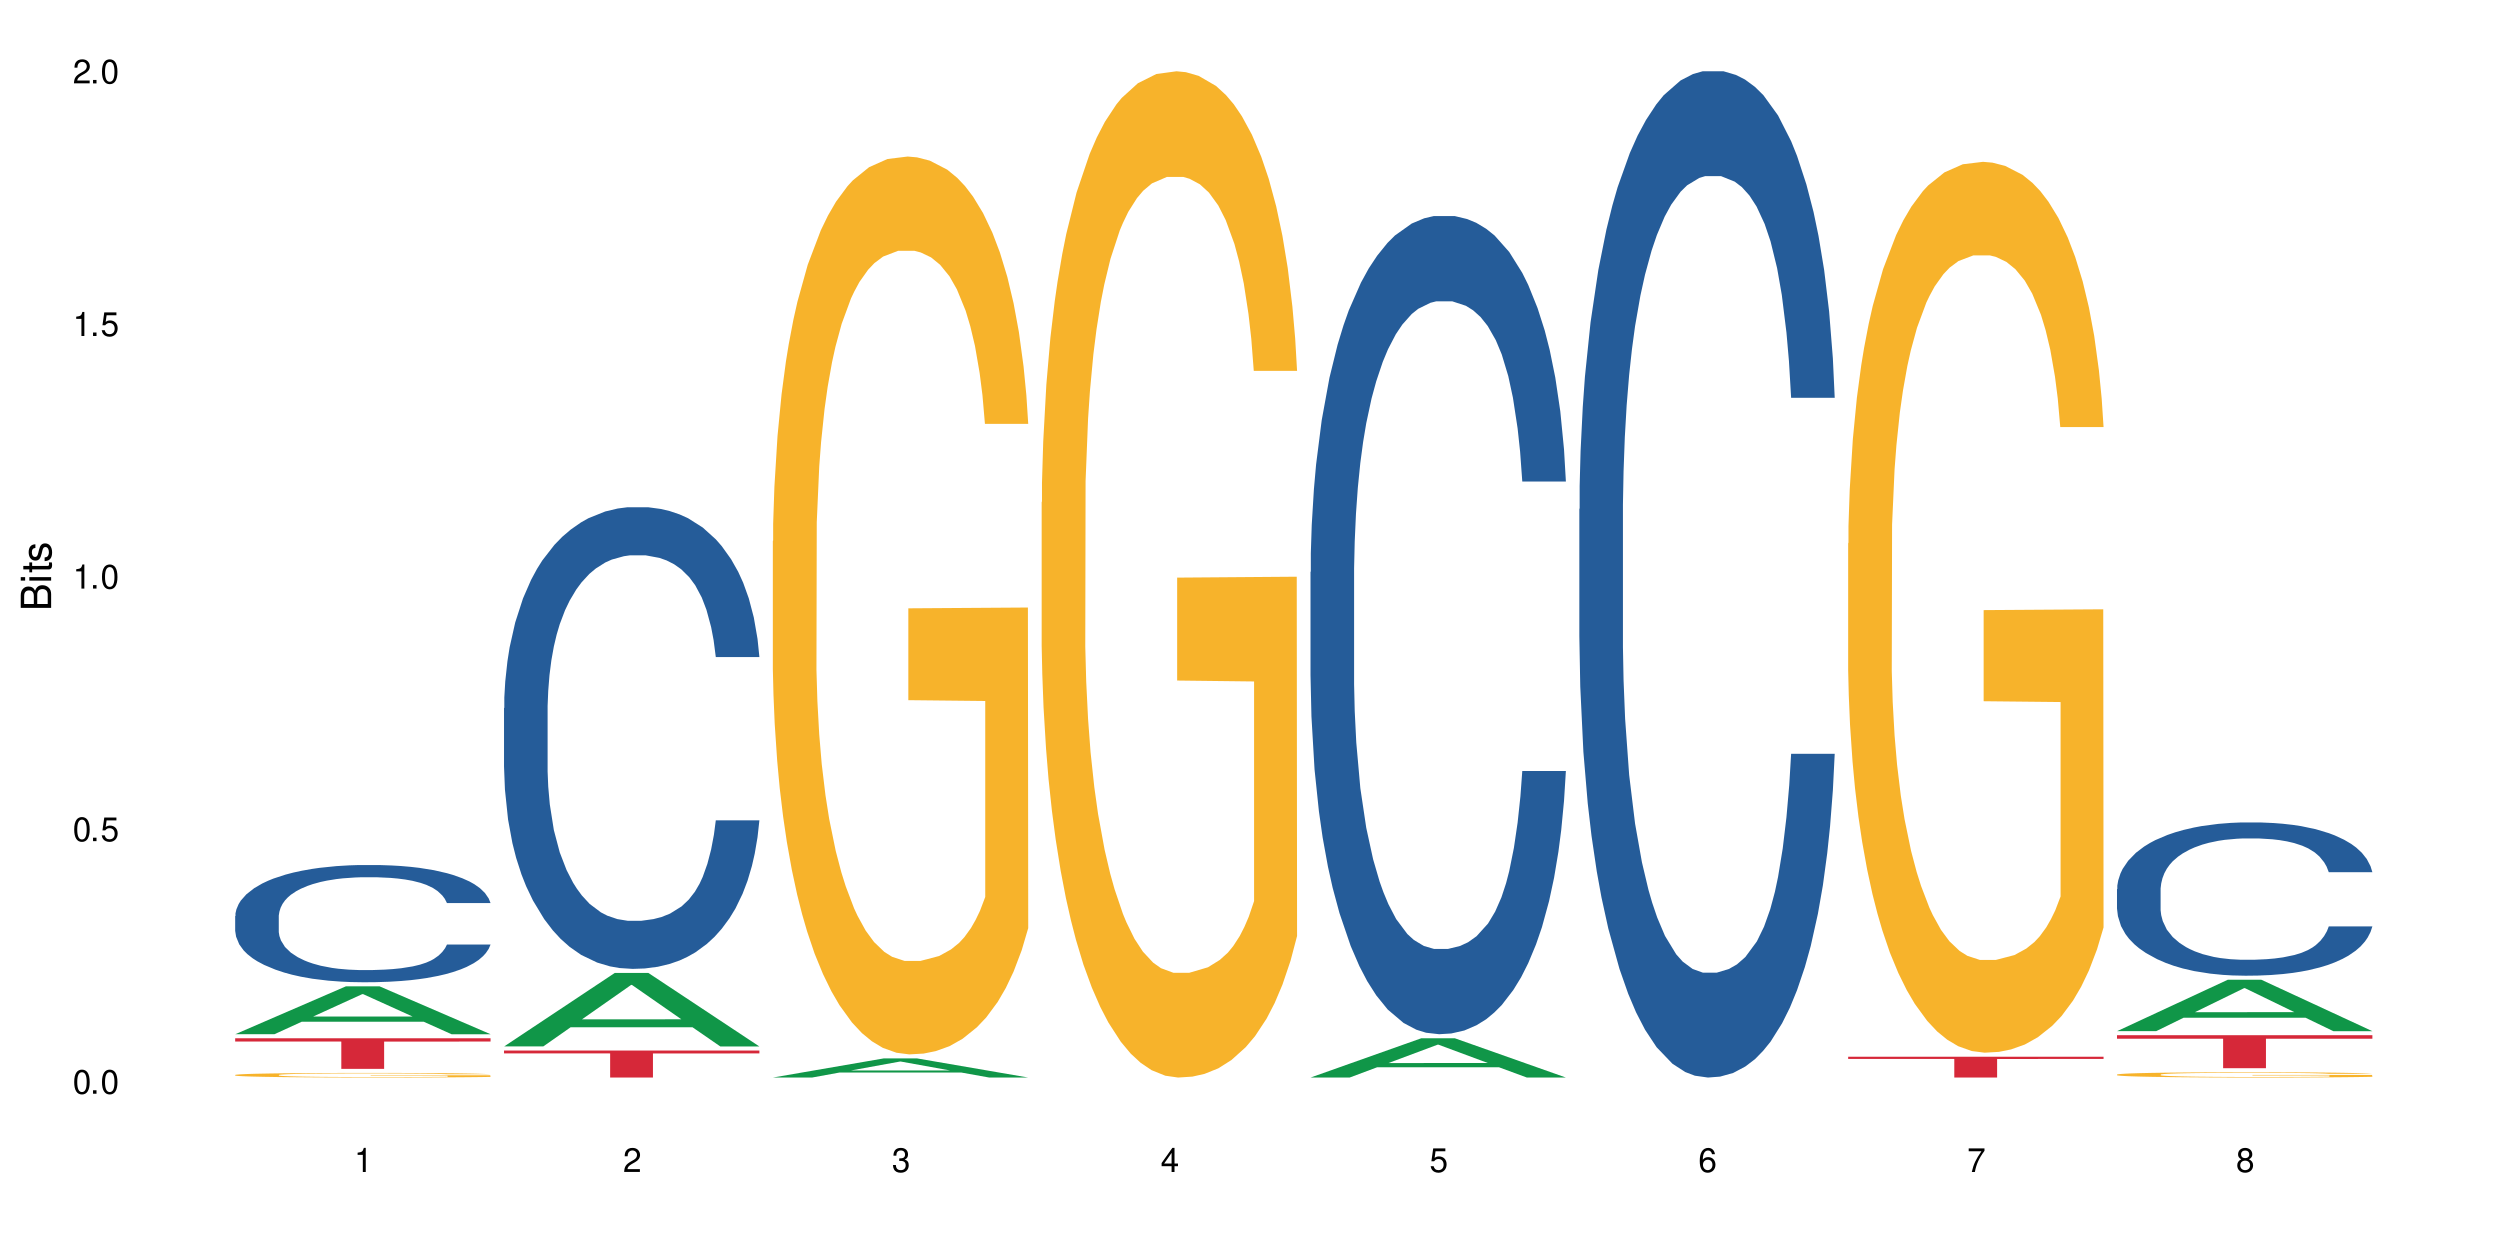 <?xml version="1.0" encoding="UTF-8"?>
<svg xmlns="http://www.w3.org/2000/svg" xmlns:xlink="http://www.w3.org/1999/xlink" width="720" height="360" viewBox="0 0 720 360">
<defs>
<g>
<g id="glyph-0-0">
</g>
<g id="glyph-0-1">
<path d="M 2.641 -6.938 C 2 -6.938 1.422 -6.656 1.078 -6.172 C 0.641 -5.562 0.406 -4.641 0.406 -3.359 C 0.406 -1.016 1.188 0.219 2.641 0.219 C 4.078 0.219 4.859 -1.016 4.859 -3.297 C 4.859 -4.641 4.656 -5.547 4.203 -6.172 C 3.844 -6.656 3.281 -6.938 2.641 -6.938 Z M 2.641 -6.188 C 3.547 -6.188 4 -5.25 4 -3.375 C 4 -1.406 3.562 -0.484 2.625 -0.484 C 1.734 -0.484 1.281 -1.438 1.281 -3.344 C 1.281 -5.25 1.734 -6.188 2.641 -6.188 Z M 2.641 -6.188 "/>
</g>
<g id="glyph-0-2">
<path d="M 1.828 -1 L 0.828 -1 L 0.828 0 L 1.828 0 Z M 1.828 -1 "/>
</g>
<g id="glyph-0-3">
<path d="M 4.562 -6.797 L 1.062 -6.797 L 0.547 -3.094 L 1.328 -3.094 C 1.719 -3.562 2.047 -3.734 2.578 -3.734 C 3.484 -3.734 4.062 -3.109 4.062 -2.094 C 4.062 -1.125 3.484 -0.531 2.578 -0.531 C 1.828 -0.531 1.375 -0.906 1.188 -1.672 L 0.328 -1.672 C 0.453 -1.109 0.547 -0.844 0.75 -0.594 C 1.125 -0.078 1.828 0.219 2.594 0.219 C 3.969 0.219 4.922 -0.781 4.922 -2.219 C 4.922 -3.562 4.031 -4.484 2.719 -4.484 C 2.25 -4.484 1.859 -4.359 1.469 -4.062 L 1.734 -5.969 L 4.562 -5.969 Z M 4.562 -6.797 "/>
</g>
<g id="glyph-0-4">
<path d="M 2.484 -4.938 L 2.484 0 L 3.328 0 L 3.328 -6.938 L 2.766 -6.938 C 2.469 -5.875 2.281 -5.734 0.984 -5.562 L 0.984 -4.938 Z M 2.484 -4.938 "/>
</g>
<g id="glyph-0-5">
<path d="M 4.859 -0.828 L 1.281 -0.828 C 1.359 -1.406 1.672 -1.781 2.5 -2.281 L 3.469 -2.828 C 4.406 -3.344 4.906 -4.062 4.906 -4.906 C 4.906 -5.484 4.672 -6.031 4.266 -6.406 C 3.859 -6.766 3.375 -6.938 2.719 -6.938 C 1.859 -6.938 1.219 -6.625 0.844 -6.031 C 0.609 -5.672 0.5 -5.234 0.484 -4.531 L 1.328 -4.531 C 1.359 -5.016 1.406 -5.281 1.531 -5.516 C 1.75 -5.938 2.188 -6.203 2.703 -6.203 C 3.469 -6.203 4.031 -5.641 4.031 -4.891 C 4.031 -4.344 3.719 -3.859 3.125 -3.516 L 2.234 -3 C 0.812 -2.172 0.406 -1.531 0.328 -0.016 L 4.859 -0.016 Z M 4.859 -0.828 "/>
</g>
<g id="glyph-0-6">
<path d="M 2.125 -3.188 L 2.578 -3.188 C 3.5 -3.188 3.984 -2.766 3.984 -1.922 C 3.984 -1.062 3.469 -0.531 2.594 -0.531 C 1.656 -0.531 1.203 -1 1.156 -2.016 L 0.312 -2.016 C 0.344 -1.453 0.438 -1.094 0.609 -0.781 C 0.953 -0.109 1.625 0.219 2.547 0.219 C 3.953 0.219 4.859 -0.625 4.859 -1.938 C 4.859 -2.828 4.516 -3.297 3.703 -3.594 C 4.344 -3.844 4.656 -4.328 4.656 -5.031 C 4.656 -6.219 3.875 -6.938 2.578 -6.938 C 1.203 -6.938 0.484 -6.172 0.453 -4.703 L 1.297 -4.703 C 1.312 -5.125 1.344 -5.359 1.453 -5.578 C 1.641 -5.969 2.062 -6.203 2.594 -6.203 C 3.344 -6.203 3.797 -5.75 3.797 -5 C 3.797 -4.516 3.609 -4.219 3.25 -4.047 C 3.016 -3.953 2.703 -3.922 2.125 -3.906 Z M 2.125 -3.188 "/>
</g>
<g id="glyph-0-7">
<path d="M 3.141 -1.672 L 3.141 0 L 3.984 0 L 3.984 -1.672 L 4.984 -1.672 L 4.984 -2.438 L 3.984 -2.438 L 3.984 -6.938 L 3.359 -6.938 L 0.266 -2.578 L 0.266 -1.672 Z M 3.141 -2.438 L 1 -2.438 L 3.141 -5.5 Z M 3.141 -2.438 "/>
</g>
<g id="glyph-0-8">
<path d="M 4.781 -5.125 C 4.609 -6.266 3.891 -6.938 2.844 -6.938 C 2.094 -6.938 1.422 -6.578 1.031 -5.953 C 0.594 -5.266 0.406 -4.422 0.406 -3.172 C 0.406 -2 0.578 -1.25 0.984 -0.641 C 1.359 -0.078 1.953 0.219 2.703 0.219 C 3.984 0.219 4.922 -0.75 4.922 -2.094 C 4.922 -3.375 4.062 -4.281 2.844 -4.281 C 2.172 -4.281 1.641 -4.031 1.281 -3.516 C 1.281 -5.234 1.828 -6.188 2.797 -6.188 C 3.391 -6.188 3.797 -5.797 3.938 -5.125 Z M 2.734 -3.531 C 3.547 -3.531 4.062 -2.953 4.062 -2.031 C 4.062 -1.156 3.484 -0.531 2.703 -0.531 C 1.922 -0.531 1.328 -1.188 1.328 -2.078 C 1.328 -2.938 1.906 -3.531 2.734 -3.531 Z M 2.734 -3.531 "/>
</g>
<g id="glyph-0-9">
<path d="M 4.984 -6.797 L 0.438 -6.797 L 0.438 -5.969 L 4.109 -5.969 C 2.5 -3.656 1.828 -2.234 1.328 0 L 2.219 0 C 2.594 -2.172 3.453 -4.047 4.984 -6.094 Z M 4.984 -6.797 "/>
</g>
<g id="glyph-0-10">
<path d="M 3.75 -3.656 C 4.469 -4.094 4.688 -4.438 4.688 -5.078 C 4.688 -6.172 3.844 -6.938 2.641 -6.938 C 1.438 -6.938 0.594 -6.172 0.594 -5.094 C 0.594 -4.438 0.812 -4.094 1.516 -3.656 C 0.734 -3.266 0.359 -2.703 0.359 -1.922 C 0.359 -0.656 1.281 0.219 2.641 0.219 C 3.984 0.219 4.922 -0.656 4.922 -1.922 C 4.922 -2.703 4.531 -3.266 3.75 -3.656 Z M 2.641 -6.188 C 3.359 -6.188 3.812 -5.75 3.812 -5.062 C 3.812 -4.406 3.344 -3.984 2.641 -3.984 C 1.922 -3.984 1.453 -4.406 1.453 -5.078 C 1.453 -5.75 1.922 -6.188 2.641 -6.188 Z M 2.641 -3.266 C 3.484 -3.266 4.062 -2.719 4.062 -1.906 C 4.062 -1.078 3.484 -0.531 2.625 -0.531 C 1.797 -0.531 1.219 -1.094 1.219 -1.906 C 1.219 -2.719 1.781 -3.266 2.641 -3.266 Z M 2.641 -3.266 "/>
</g>
<g id="glyph-1-0">
</g>
<g id="glyph-1-1">
<path d="M 0 -0.953 L 0 -4.891 C 0 -5.719 -0.234 -6.344 -0.734 -6.797 C -1.188 -7.234 -1.812 -7.469 -2.5 -7.469 C -3.547 -7.469 -4.188 -7 -4.625 -5.875 C -4.984 -6.688 -5.625 -7.094 -6.531 -7.094 C -7.172 -7.094 -7.734 -6.859 -8.141 -6.391 C -8.562 -5.922 -8.75 -5.344 -8.75 -4.5 L -8.75 -0.953 Z M -4.984 -2.062 L -7.766 -2.062 L -7.766 -4.219 C -7.766 -4.844 -7.688 -5.203 -7.453 -5.5 C -7.219 -5.812 -6.859 -5.969 -6.375 -5.969 C -5.891 -5.969 -5.531 -5.812 -5.297 -5.5 C -5.062 -5.203 -4.984 -4.844 -4.984 -4.219 Z M -0.984 -2.062 L -4 -2.062 L -4 -4.781 C -4 -5.766 -3.438 -6.359 -2.484 -6.359 C -1.547 -6.359 -0.984 -5.766 -0.984 -4.781 Z M -0.984 -2.062 "/>
</g>
<g id="glyph-1-2">
<path d="M -6.281 -1.797 L -6.281 -0.797 L 0 -0.797 L 0 -1.797 Z M -8.75 -1.797 L -8.75 -0.797 L -7.484 -0.797 L -7.484 -1.797 Z M -8.75 -1.797 "/>
</g>
<g id="glyph-1-3">
<path d="M -6.281 -3.047 L -6.281 -2.016 L -8.016 -2.016 L -8.016 -1.016 L -6.281 -1.016 L -6.281 -0.172 L -5.469 -0.172 L -5.469 -1.016 L -0.719 -1.016 C -0.078 -1.016 0.281 -1.453 0.281 -2.234 C 0.281 -2.5 0.25 -2.719 0.188 -3.047 L -0.641 -3.047 C -0.609 -2.906 -0.594 -2.766 -0.594 -2.562 C -0.594 -2.141 -0.719 -2.016 -1.156 -2.016 L -5.469 -2.016 L -5.469 -3.047 Z M -6.281 -3.047 "/>
</g>
<g id="glyph-1-4">
<path d="M -4.531 -5.25 C -5.766 -5.25 -6.469 -4.422 -6.469 -2.969 C -6.469 -1.516 -5.719 -0.562 -4.547 -0.562 C -3.562 -0.562 -3.094 -1.062 -2.734 -2.562 L -2.516 -3.484 C -2.344 -4.188 -2.094 -4.469 -1.641 -4.469 C -1.047 -4.469 -0.641 -3.875 -0.641 -3 C -0.641 -2.453 -0.797 -2 -1.062 -1.75 C -1.25 -1.594 -1.422 -1.531 -1.875 -1.469 L -1.875 -0.406 C -0.422 -0.453 0.281 -1.266 0.281 -2.922 C 0.281 -4.5 -0.5 -5.516 -1.719 -5.516 C -2.656 -5.516 -3.172 -4.984 -3.469 -3.734 L -3.703 -2.766 C -3.891 -1.953 -4.156 -1.609 -4.594 -1.609 C -5.188 -1.609 -5.547 -2.125 -5.547 -2.938 C -5.547 -3.75 -5.203 -4.172 -4.531 -4.203 Z M -4.531 -5.25 "/>
</g>
</g>
</defs>
<rect x="-72" y="-36" width="864" height="432" fill="rgb(100%, 100%, 100%)" fill-opacity="1"/>
<path fill-rule="nonzero" fill="rgb(6.275%, 58.824%, 28.235%)" fill-opacity="1" d="M 67.73 297.848 L 67.809 297.832 L 99.637 284.059 L 109.301 284.059 L 141.281 297.859 L 130.047 297.859 L 122.031 294.258 L 86.906 294.258 L 79.047 297.848 L 67.73 297.848 L 90.285 292.766 L 118.809 292.754 L 104.586 286.312 L 104.43 286.301 L 104.27 286.336 L 90.207 292.754 L 90.285 292.766 Z M 67.73 297.848 "/>
<path fill-rule="nonzero" fill="rgb(14.51%, 36.078%, 60%)" fill-opacity="1" d="M 67.73 263.824 L 67.82 263.793 L 67.82 263.051 L 68.09 261.879 L 68.719 260.398 L 69.344 259.379 L 70.961 257.559 L 73.203 255.801 L 75.535 254.441 L 77.238 253.641 L 78.766 253.023 L 82.262 251.879 L 84.504 251.293 L 86.926 250.77 L 89.887 250.246 L 92.039 249.938 L 96.883 249.441 L 100.469 249.227 L 103.25 249.133 L 109.262 249.133 L 112.848 249.258 L 115.449 249.41 L 118.32 249.66 L 120.742 249.938 L 124.957 250.613 L 128.727 251.48 L 130.43 251.973 L 133.121 252.93 L 135.184 253.855 L 136.617 254.656 L 138.234 255.801 L 139.668 257.188 L 140.746 258.762 L 141.281 260.09 L 128.727 260.09 L 128.098 258.855 L 127.379 257.898 L 126.035 256.633 L 124.688 255.738 L 122.805 254.844 L 121.102 254.258 L 118.77 253.668 L 116.707 253.301 L 114.555 253.023 L 112.488 252.836 L 108.543 252.652 L 103.969 252.652 L 102.266 252.715 L 98.766 252.961 L 96.883 253.176 L 94.191 253.609 L 92.309 254.008 L 90.066 254.625 L 88.539 255.152 L 86.656 255.953 L 85.312 256.664 L 83.785 257.68 L 82.891 258.453 L 82.082 259.316 L 81.363 260.336 L 80.828 261.414 L 80.469 262.559 L 80.289 263.668 L 80.289 268.449 L 80.469 269.562 L 80.918 270.859 L 82.082 272.742 L 83.785 274.375 L 85.762 275.672 L 87.645 276.598 L 88.719 277.031 L 90.156 277.523 L 92.398 278.141 L 95.629 278.758 L 97.512 279.004 L 100.383 279.25 L 103.34 279.375 L 107.289 279.375 L 110.785 279.25 L 113.117 279.098 L 115.539 278.852 L 118.859 278.324 L 120.922 277.832 L 122.715 277.246 L 124.062 276.66 L 124.957 276.164 L 126.305 275.211 L 127.379 274.16 L 128.188 273.078 L 128.727 272.031 L 141.281 272.031 L 140.746 273.266 L 139.938 274.469 L 139.129 275.363 L 137.875 276.445 L 136.441 277.398 L 134.375 278.48 L 132.672 279.191 L 130.43 279.961 L 128.367 280.547 L 126.125 281.07 L 122.805 281.688 L 120.652 281.996 L 118.32 282.277 L 115.539 282.523 L 112.043 282.738 L 108.273 282.863 L 104.777 282.895 L 101.008 282.832 L 98.227 282.707 L 94.551 282.43 L 89.977 281.875 L 86.656 281.289 L 84.055 280.703 L 81.812 280.086 L 79.301 279.25 L 76.074 277.895 L 74.098 276.844 L 72.754 275.98 L 71.23 274.777 L 70.152 273.695 L 68.898 271.969 L 68 269.777 L 67.73 268.082 Z M 67.73 263.824 "/>
<path fill-rule="nonzero" fill="rgb(96.863%, 70.196%, 16.863%)" fill-opacity="1" d="M 67.73 309.57 L 67.82 309.57 L 67.82 309.547 L 68.18 309.492 L 69.078 309.418 L 70.242 309.355 L 71.5 309.305 L 72.305 309.281 L 73.652 309.242 L 74.816 309.219 L 77.777 309.164 L 81.543 309.109 L 83.609 309.09 L 85.941 309.07 L 89.258 309.047 L 90.785 309.035 L 95.449 309.02 L 100.738 309.004 L 106.57 309 L 109.262 309.004 L 112.938 309.008 L 117.961 309.02 L 120.832 309.035 L 123.074 309.047 L 125.406 309.062 L 128.277 309.086 L 130.969 309.113 L 133.121 309.145 L 135.273 309.18 L 137.066 309.219 L 138.594 309.262 L 139.938 309.312 L 140.746 309.355 L 141.281 309.398 L 128.816 309.398 L 128.098 309.355 L 127.289 309.324 L 125.945 309.281 L 124.598 309.254 L 123.254 309.23 L 120.742 309.199 L 118.59 309.18 L 115.898 309.164 L 113.297 309.152 L 110.336 309.145 L 108.543 309.141 L 103.789 309.141 L 99.484 309.148 L 96.973 309.16 L 95.18 309.168 L 92.668 309.188 L 91.141 309.203 L 90.246 309.211 L 87.555 309.25 L 85.762 309.285 L 84.773 309.309 L 83.52 309.344 L 82.621 309.375 L 81.633 309.426 L 81.098 309.461 L 80.379 309.543 L 80.289 309.762 L 80.559 309.809 L 81.098 309.859 L 81.812 309.902 L 82.891 309.949 L 83.965 309.984 L 85.852 310.031 L 87.465 310.062 L 88.719 310.082 L 91.141 310.117 L 92.129 310.129 L 94.461 310.148 L 96.883 310.164 L 99.844 310.18 L 102.086 310.188 L 105.672 310.195 L 110.246 310.195 L 115.629 310.188 L 119.039 310.176 L 121.371 310.168 L 122.895 310.16 L 124.777 310.145 L 126.125 310.133 L 127.379 310.121 L 128.906 310.098 L 128.906 309.809 L 106.75 309.809 L 106.75 309.672 L 141.195 309.672 L 141.281 310.145 L 139.398 310.18 L 137.066 310.211 L 134.824 310.234 L 132.492 310.254 L 129.176 310.277 L 126.484 310.293 L 122.355 310.309 L 118.59 310.32 L 114.645 310.328 L 111.145 310.332 L 107.02 310.332 L 103.34 310.328 L 99.395 310.324 L 96.254 310.312 L 93.383 310.301 L 90.516 310.285 L 86.926 310.258 L 84.594 310.238 L 82.172 310.215 L 79.75 310.184 L 77.598 310.148 L 76.164 310.125 L 74.727 310.094 L 73.203 310.059 L 71.766 310.02 L 70.691 309.98 L 69.703 309.938 L 68.988 309.898 L 68.27 309.844 L 67.91 309.801 L 67.73 309.762 Z M 67.73 309.57 "/>
<path fill-rule="nonzero" fill="rgb(83.922%, 15.686%, 22.353%)" fill-opacity="1" d="M 67.73 299.023 L 141.281 299.023 L 141.281 299.969 L 110.629 299.977 L 110.629 307.84 L 98.297 307.84 L 98.297 299.984 L 98.117 299.969 L 67.73 299.969 Z M 67.73 299.023 "/>
<path fill-rule="nonzero" fill="rgb(6.275%, 58.824%, 28.235%)" fill-opacity="1" d="M 145.156 301.371 L 145.234 301.352 L 177.059 280.203 L 186.723 280.203 L 218.707 301.391 L 207.469 301.391 L 199.453 295.859 L 164.328 295.859 L 156.469 301.371 L 145.156 301.371 L 167.707 293.574 L 196.23 293.555 L 182.008 283.664 L 181.852 283.645 L 181.695 283.703 L 167.629 293.555 L 167.707 293.574 Z M 145.156 301.371 "/>
<path fill-rule="nonzero" fill="rgb(14.51%, 36.078%, 60%)" fill-opacity="1" d="M 145.156 203.938 L 145.242 203.812 L 145.242 200.898 L 145.512 196.281 L 146.141 190.445 L 146.77 186.438 L 148.383 179.266 L 150.625 172.34 L 152.957 166.992 L 154.664 163.832 L 156.188 161.402 L 159.684 156.906 L 161.93 154.598 L 164.352 152.531 L 167.309 150.465 L 169.461 149.25 L 174.305 147.305 L 177.895 146.453 L 180.676 146.09 L 186.684 146.09 L 190.273 146.574 L 192.875 147.184 L 195.742 148.156 L 198.164 149.25 L 202.383 151.922 L 206.148 155.324 L 207.852 157.27 L 210.543 161.035 L 212.605 164.684 L 214.043 167.844 L 215.656 172.34 L 217.094 177.809 L 218.168 184.004 L 218.707 189.23 L 206.148 189.23 L 205.52 184.371 L 204.805 180.602 L 203.457 175.621 L 202.113 172.098 L 200.23 168.57 L 198.523 166.262 L 196.191 163.953 L 194.129 162.496 L 191.977 161.402 L 189.914 160.672 L 185.969 159.941 L 181.391 159.941 L 179.688 160.188 L 176.191 161.16 L 174.305 162.008 L 171.613 163.711 L 169.73 165.289 L 167.488 167.723 L 165.965 169.785 L 164.082 172.945 L 162.734 175.742 L 161.211 179.754 L 160.312 182.789 L 159.508 186.191 L 158.789 190.203 L 158.25 194.457 L 157.891 198.953 L 157.711 203.328 L 157.711 222.164 L 157.891 226.539 L 158.34 231.645 L 159.508 239.059 L 161.211 245.496 L 163.184 250.602 L 165.066 254.246 L 166.145 255.949 L 167.578 257.895 L 169.82 260.324 L 173.051 262.754 L 174.934 263.727 L 177.805 264.699 L 180.766 265.184 L 184.711 265.184 L 188.211 264.699 L 190.543 264.09 L 192.965 263.121 L 196.281 261.055 L 198.344 259.109 L 200.141 256.801 L 201.484 254.492 L 202.383 252.547 L 203.727 248.777 L 204.805 244.648 L 205.609 240.395 L 206.148 236.262 L 218.707 236.262 L 218.168 241.121 L 217.359 245.863 L 216.555 249.387 L 215.297 253.641 L 213.863 257.406 L 211.801 261.66 L 210.094 264.457 L 207.852 267.496 L 205.789 269.805 L 203.547 271.871 L 200.23 274.301 L 198.074 275.516 L 195.742 276.609 L 192.965 277.582 L 189.465 278.43 L 185.699 278.918 L 182.199 279.039 L 178.434 278.797 L 175.652 278.309 L 171.973 277.215 L 167.398 275.027 L 164.082 272.719 L 161.48 270.41 L 159.238 267.98 L 156.727 264.699 L 153.496 259.352 L 151.523 255.219 L 150.176 251.816 L 148.652 247.078 L 147.574 242.824 L 146.32 236.02 L 145.422 227.391 L 145.156 220.707 Z M 145.156 203.938 "/>
<path fill-rule="nonzero" fill="rgb(83.922%, 15.686%, 22.353%)" fill-opacity="1" d="M 145.156 302.555 L 218.707 302.555 L 218.707 303.387 L 188.051 303.395 L 188.051 310.332 L 175.719 310.332 L 175.719 303.402 L 175.539 303.387 L 145.156 303.387 Z M 145.156 302.555 "/>
<path fill-rule="nonzero" fill="rgb(6.275%, 58.824%, 28.235%)" fill-opacity="1" d="M 222.578 310.328 L 222.656 310.32 L 254.48 304.828 L 264.148 304.828 L 296.129 310.332 L 284.895 310.332 L 276.879 308.895 L 241.75 308.895 L 233.895 310.328 L 222.578 310.328 L 245.129 308.301 L 273.656 308.297 L 259.434 305.727 L 259.273 305.723 L 259.117 305.738 L 245.051 308.297 L 245.129 308.301 Z M 222.578 310.328 "/>
<path fill-rule="nonzero" fill="rgb(96.863%, 70.196%, 16.863%)" fill-opacity="1" d="M 222.578 155.836 L 222.668 155.602 L 222.668 150.879 L 223.027 140.25 L 223.922 125.609 L 225.09 113.566 L 226.344 104.121 L 227.152 99.16 L 228.496 92.078 L 229.664 86.883 L 232.625 76.254 L 236.391 66.336 L 238.453 62.086 L 240.785 58.07 L 244.105 53.586 L 245.629 51.93 L 250.293 48.152 L 255.586 45.793 L 261.418 45.082 L 264.109 45.32 L 267.785 46.266 L 272.809 48.863 L 275.68 51.223 L 277.922 53.586 L 280.254 56.652 L 283.125 61.379 L 285.816 67.043 L 287.969 72.711 L 290.121 79.797 L 291.914 87.355 L 293.438 95.617 L 294.785 105.535 L 295.59 113.801 L 296.129 122.066 L 283.66 122.066 L 282.945 113.801 L 282.137 107.426 L 280.793 99.633 L 279.445 93.965 L 278.102 89.48 L 275.59 83.34 L 273.438 79.562 L 270.746 76.254 L 268.145 74.129 L 265.184 72.711 L 263.391 72.238 L 258.637 72.238 L 254.332 73.895 L 251.82 75.781 L 250.023 77.672 L 247.512 81.215 L 245.988 84.047 L 245.094 85.938 L 242.402 93.258 L 240.605 99.871 L 239.621 104.355 L 238.363 111.441 L 237.469 117.816 L 236.48 127.262 L 235.941 134.348 L 235.227 150.406 L 235.137 192.91 L 235.406 201.887 L 235.941 211.566 L 236.66 220.07 L 237.738 229.043 L 238.812 235.891 L 240.695 245.102 L 242.312 251.242 L 243.566 255.254 L 245.988 261.633 L 246.977 263.758 L 249.309 268.008 L 251.73 271.312 L 254.691 274.148 L 256.934 275.562 L 260.52 276.746 L 265.094 276.746 L 270.477 275.328 L 273.887 273.438 L 276.219 271.551 L 277.742 269.895 L 279.625 267.297 L 280.973 264.938 L 282.227 262.34 L 283.75 258.324 L 283.75 201.887 L 261.598 201.648 L 261.598 175.199 L 296.039 174.965 L 296.129 267.297 L 294.246 273.676 L 291.914 279.816 L 289.672 284.539 L 287.34 288.551 L 284.02 293.039 L 281.328 295.871 L 277.203 299.18 L 273.438 301.305 L 269.488 302.723 L 265.992 303.43 L 261.867 303.664 L 258.188 303.191 L 254.242 301.777 L 251.102 299.887 L 248.23 297.527 L 245.359 294.457 L 241.773 289.496 L 239.441 285.48 L 237.02 280.523 L 234.598 274.621 L 232.445 268.242 L 231.008 263.285 L 229.574 257.617 L 228.051 250.531 L 226.613 242.504 L 225.539 235.184 L 224.551 226.918 L 223.832 219.125 L 223.117 208.496 L 222.758 199.996 L 222.578 192.676 Z M 222.578 155.836 "/>
<path fill-rule="nonzero" fill="rgb(96.863%, 70.196%, 16.863%)" fill-opacity="1" d="M 300 144.652 L 300.09 144.387 L 300.09 139.094 L 300.449 127.184 L 301.348 110.777 L 302.512 97.277 L 303.77 86.691 L 304.574 81.133 L 305.922 73.195 L 307.086 67.371 L 310.047 55.461 L 313.816 44.348 L 315.879 39.582 L 318.211 35.082 L 321.527 30.055 L 323.055 28.203 L 327.719 23.965 L 333.012 21.32 L 338.84 20.527 L 341.531 20.789 L 345.207 21.848 L 350.23 24.762 L 353.102 27.406 L 355.344 30.055 L 357.676 33.496 L 360.547 38.789 L 363.238 45.141 L 365.391 51.492 L 367.543 59.43 L 369.336 67.902 L 370.863 77.164 L 372.207 88.281 L 373.016 97.543 L 373.555 106.805 L 361.086 106.805 L 360.367 97.543 L 359.559 90.398 L 358.215 81.664 L 356.871 75.312 L 355.523 70.281 L 353.012 63.402 L 350.859 59.168 L 348.168 55.461 L 345.566 53.078 L 342.609 51.492 L 340.812 50.961 L 336.059 50.961 L 331.754 52.816 L 329.242 54.934 L 327.449 57.051 L 324.938 61.02 L 323.414 64.195 L 322.516 66.312 L 319.824 74.516 L 318.031 81.93 L 317.043 86.957 L 315.789 94.898 L 314.891 102.043 L 313.902 112.629 L 313.367 120.57 L 312.648 138.566 L 312.559 186.207 L 312.828 196.262 L 313.367 207.113 L 314.082 216.641 L 315.16 226.699 L 316.234 234.375 L 318.121 244.695 L 319.734 251.578 L 320.992 256.078 L 323.414 263.223 L 324.398 265.605 L 326.73 270.367 L 329.152 274.074 L 332.113 277.25 L 334.355 278.836 L 337.941 280.16 L 342.52 280.16 L 347.898 278.574 L 351.309 276.457 L 353.641 274.34 L 355.164 272.484 L 357.047 269.574 L 358.395 266.926 L 359.648 264.016 L 361.176 259.516 L 361.176 196.262 L 339.02 195.996 L 339.02 166.355 L 373.465 166.09 L 373.555 269.574 L 371.668 276.719 L 369.336 283.602 L 367.094 288.895 L 364.762 293.395 L 361.445 298.422 L 358.754 301.598 L 354.629 305.305 L 350.859 307.688 L 346.914 309.273 L 343.414 310.066 L 339.289 310.332 L 335.609 309.805 L 331.664 308.215 L 328.523 306.098 L 325.656 303.453 L 322.785 300.012 L 319.195 294.453 L 316.863 289.953 L 314.441 284.395 L 312.02 277.777 L 309.867 270.633 L 308.434 265.074 L 306.996 258.723 L 305.473 250.781 L 304.039 241.785 L 302.961 233.578 L 301.973 224.316 L 301.258 215.582 L 300.539 203.672 L 300.18 194.145 L 300 185.941 Z M 300 144.652 "/>
<path fill-rule="nonzero" fill="rgb(6.275%, 58.824%, 28.235%)" fill-opacity="1" d="M 377.426 310.32 L 377.504 310.312 L 409.328 299.02 L 418.992 299.02 L 450.977 310.332 L 439.738 310.332 L 431.723 307.379 L 396.598 307.379 L 388.738 310.32 L 377.426 310.32 L 399.977 306.156 L 428.504 306.148 L 414.277 300.867 L 414.121 300.859 L 413.965 300.891 L 399.898 306.148 L 399.977 306.156 Z M 377.426 310.32 "/>
<path fill-rule="nonzero" fill="rgb(14.51%, 36.078%, 60%)" fill-opacity="1" d="M 377.426 164.746 L 377.516 164.531 L 377.516 159.363 L 377.781 151.18 L 378.41 140.84 L 379.039 133.73 L 380.652 121.023 L 382.895 108.746 L 385.227 99.27 L 386.934 93.672 L 388.457 89.363 L 391.957 81.395 L 394.199 77.301 L 396.621 73.641 L 399.578 69.977 L 401.734 67.824 L 406.574 64.379 L 410.164 62.871 L 412.945 62.223 L 418.953 62.223 L 422.543 63.086 L 425.145 64.16 L 428.016 65.887 L 430.438 67.824 L 434.652 72.562 L 438.418 78.594 L 440.125 82.039 L 442.812 88.715 L 444.879 95.176 L 446.312 100.777 L 447.926 108.746 L 449.363 118.438 L 450.438 129.426 L 450.977 138.688 L 438.418 138.688 L 437.789 130.07 L 437.074 123.395 L 435.727 114.562 L 434.383 108.316 L 432.5 102.07 L 430.793 97.977 L 428.461 93.887 L 426.398 91.301 L 424.246 89.363 L 422.184 88.07 L 418.238 86.777 L 413.664 86.777 L 411.957 87.207 L 408.461 88.93 L 406.574 90.438 L 403.887 93.453 L 402 96.254 L 399.758 100.562 L 398.234 104.223 L 396.352 109.824 L 395.004 114.777 L 393.48 121.887 L 392.582 127.27 L 391.777 133.301 L 391.059 140.41 L 390.52 147.949 L 390.16 155.918 L 389.98 163.672 L 389.98 197.055 L 390.16 204.809 L 390.609 213.855 L 391.777 226.996 L 393.48 238.41 L 395.453 247.457 L 397.336 253.918 L 398.414 256.934 L 399.848 260.379 L 402.09 264.688 L 405.32 268.996 L 407.203 270.719 L 410.074 272.441 L 413.035 273.301 L 416.98 273.301 L 420.48 272.441 L 422.812 271.363 L 425.234 269.641 L 428.551 265.98 L 430.613 262.531 L 432.41 258.441 L 433.754 254.348 L 434.652 250.902 L 435.996 244.227 L 437.074 236.902 L 437.879 229.363 L 438.418 222.039 L 450.977 222.039 L 450.438 230.656 L 449.633 239.055 L 448.824 245.301 L 447.566 252.84 L 446.133 259.516 L 444.07 267.055 L 442.367 272.012 L 440.125 277.395 L 438.059 281.488 L 435.816 285.148 L 432.5 289.457 L 430.348 291.609 L 428.016 293.547 L 425.234 295.273 L 421.734 296.781 L 417.969 297.641 L 414.469 297.855 L 410.703 297.426 L 407.922 296.562 L 404.242 294.625 L 399.668 290.75 L 396.352 286.656 L 393.75 282.562 L 391.508 278.258 L 388.996 272.441 L 385.766 262.965 L 383.793 255.641 L 382.449 249.609 L 380.922 241.211 L 379.848 233.672 L 378.59 221.609 L 377.695 206.316 L 377.426 194.473 Z M 377.426 164.746 "/>
<path fill-rule="nonzero" fill="rgb(14.51%, 36.078%, 60%)" fill-opacity="1" d="M 454.848 146.621 L 454.938 146.355 L 454.938 140 L 455.207 129.934 L 455.836 117.215 L 456.461 108.477 L 458.078 92.844 L 460.32 77.746 L 462.652 66.09 L 464.355 59.203 L 465.879 53.902 L 469.379 44.102 L 471.621 39.07 L 474.043 34.566 L 477.004 30.062 L 479.156 27.414 L 484 23.176 L 487.586 21.32 L 490.367 20.527 L 496.379 20.527 L 499.965 21.586 L 502.566 22.91 L 505.438 25.031 L 507.859 27.414 L 512.074 33.242 L 515.844 40.66 L 517.547 44.898 L 520.238 53.109 L 522.301 61.055 L 523.734 67.945 L 525.352 77.746 L 526.785 89.668 L 527.863 103.176 L 528.398 114.566 L 515.844 114.566 L 515.215 103.973 L 514.496 95.758 L 513.152 84.898 L 511.805 77.215 L 509.922 69.535 L 508.219 64.5 L 505.887 59.469 L 503.824 56.289 L 501.672 53.902 L 499.605 52.316 L 495.66 50.727 L 491.086 50.727 L 489.383 51.254 L 485.883 53.375 L 484 55.23 L 481.309 58.938 L 479.426 62.383 L 477.184 67.68 L 475.656 72.184 L 473.773 79.07 L 472.43 85.164 L 470.902 93.906 L 470.008 100.527 L 469.199 107.945 L 468.48 116.688 L 467.945 125.957 L 467.586 135.762 L 467.406 145.297 L 467.406 186.355 L 467.586 195.895 L 468.035 207.02 L 469.199 223.18 L 470.902 237.219 L 472.879 248.344 L 474.762 256.293 L 475.836 260 L 477.273 264.238 L 479.516 269.535 L 482.742 274.836 L 484.629 276.953 L 487.496 279.074 L 490.457 280.133 L 494.406 280.133 L 497.902 279.074 L 500.234 277.75 L 502.656 275.629 L 505.977 271.125 L 508.039 266.887 L 509.832 261.855 L 511.18 256.82 L 512.074 252.582 L 513.422 244.371 L 514.496 235.363 L 515.305 226.094 L 515.844 217.086 L 528.398 217.086 L 527.863 227.684 L 527.055 238.012 L 526.246 245.695 L 524.992 254.969 L 523.555 263.18 L 521.492 272.449 L 519.789 278.543 L 517.547 285.168 L 515.484 290.199 L 513.242 294.703 L 509.922 300 L 507.77 302.648 L 505.438 305.035 L 502.656 307.152 L 499.16 309.008 L 495.391 310.066 L 491.895 310.332 L 488.125 309.801 L 485.344 308.742 L 481.668 306.359 L 477.094 301.59 L 473.773 296.559 L 471.172 291.523 L 468.93 286.227 L 466.418 279.074 L 463.191 267.418 L 461.215 258.41 L 459.871 250.992 L 458.348 240.664 L 457.27 231.391 L 456.016 216.555 L 455.117 197.746 L 454.848 183.18 Z M 454.848 146.621 "/>
<path fill-rule="nonzero" fill="rgb(96.863%, 70.196%, 16.863%)" fill-opacity="1" d="M 532.27 156.496 L 532.359 156.262 L 532.359 151.574 L 532.719 141.031 L 533.617 126.504 L 534.781 114.555 L 536.039 105.184 L 536.844 100.262 L 538.191 93.234 L 539.355 88.078 L 542.316 77.535 L 546.086 67.691 L 548.148 63.477 L 550.48 59.492 L 553.797 55.039 L 555.324 53.398 L 559.988 49.652 L 565.281 47.309 L 571.109 46.605 L 573.801 46.84 L 577.48 47.777 L 582.5 50.355 L 585.371 52.695 L 587.613 55.039 L 589.945 58.086 L 592.816 62.773 L 595.508 68.395 L 597.66 74.02 L 599.812 81.047 L 601.609 88.547 L 603.133 96.746 L 604.477 106.59 L 605.285 114.789 L 605.824 122.988 L 593.355 122.988 L 592.637 114.789 L 591.832 108.461 L 590.484 100.73 L 589.141 95.105 L 587.793 90.656 L 585.281 84.562 L 583.129 80.812 L 580.438 77.535 L 577.836 75.426 L 574.879 74.02 L 573.082 73.551 L 568.328 73.551 L 564.023 75.191 L 561.512 77.066 L 559.719 78.941 L 557.207 82.453 L 555.684 85.266 L 554.785 87.141 L 552.094 94.402 L 550.301 100.965 L 549.312 105.418 L 548.059 112.445 L 547.16 118.773 L 546.176 128.145 L 545.637 135.176 L 544.918 151.105 L 544.828 193.281 L 545.098 202.188 L 545.637 211.793 L 546.355 220.227 L 547.43 229.133 L 548.508 235.926 L 550.391 245.066 L 552.004 251.156 L 553.262 255.141 L 555.684 261.465 L 556.668 263.574 L 559 267.793 L 561.422 271.074 L 564.383 273.883 L 566.625 275.289 L 570.215 276.461 L 574.789 276.461 L 580.168 275.055 L 583.578 273.184 L 585.91 271.309 L 587.434 269.668 L 589.32 267.09 L 590.664 264.746 L 591.922 262.168 L 593.445 258.188 L 593.445 202.188 L 571.289 201.953 L 571.289 175.711 L 605.734 175.477 L 605.824 267.09 L 603.941 273.414 L 601.609 279.508 L 599.363 284.195 L 597.031 288.176 L 593.715 292.629 L 591.023 295.441 L 586.898 298.723 L 583.129 300.832 L 579.184 302.234 L 575.684 302.938 L 571.559 303.172 L 567.883 302.703 L 563.934 301.297 L 560.797 299.426 L 557.926 297.082 L 555.055 294.035 L 551.465 289.113 L 549.133 285.133 L 546.711 280.211 L 544.289 274.352 L 542.137 268.027 L 540.703 263.105 L 539.266 257.484 L 537.742 250.453 L 536.309 242.488 L 535.23 235.223 L 534.246 227.023 L 533.527 219.289 L 532.809 208.746 L 532.449 200.312 L 532.27 193.047 Z M 532.27 156.496 "/>
<path fill-rule="nonzero" fill="rgb(83.922%, 15.686%, 22.353%)" fill-opacity="1" d="M 532.27 304.336 L 605.824 304.336 L 605.824 304.98 L 575.168 304.984 L 575.168 310.332 L 562.836 310.332 L 562.836 304.988 L 562.656 304.98 L 532.27 304.98 Z M 532.27 304.336 "/>
<path fill-rule="nonzero" fill="rgb(6.275%, 58.824%, 28.235%)" fill-opacity="1" d="M 609.695 296.961 L 609.773 296.949 L 641.598 282.168 L 651.266 282.168 L 683.246 296.977 L 672.008 296.977 L 663.996 293.109 L 628.867 293.109 L 621.012 296.961 L 609.695 296.961 L 632.246 291.512 L 660.773 291.496 L 646.551 284.59 L 646.391 284.574 L 646.234 284.617 L 632.168 291.496 L 632.246 291.512 Z M 609.695 296.961 "/>
<path fill-rule="nonzero" fill="rgb(14.51%, 36.078%, 60%)" fill-opacity="1" d="M 609.695 256.074 L 609.785 256.035 L 609.785 255.066 L 610.055 253.535 L 610.68 251.598 L 611.309 250.266 L 612.922 247.887 L 615.164 245.586 L 617.5 243.812 L 619.203 242.766 L 620.727 241.957 L 624.227 240.465 L 626.469 239.699 L 628.891 239.012 L 631.852 238.328 L 634.004 237.922 L 638.848 237.277 L 642.434 236.996 L 645.215 236.875 L 651.223 236.875 L 654.812 237.035 L 657.414 237.238 L 660.285 237.559 L 662.707 237.922 L 666.922 238.809 L 670.688 239.941 L 672.395 240.586 L 675.086 241.836 L 677.148 243.047 L 678.582 244.094 L 680.195 245.586 L 681.633 247.402 L 682.707 249.461 L 683.246 251.195 L 670.688 251.195 L 670.062 249.582 L 669.344 248.332 L 667.996 246.676 L 666.652 245.508 L 664.77 244.336 L 663.066 243.57 L 660.734 242.805 L 658.668 242.32 L 656.516 241.957 L 654.453 241.715 L 650.508 241.473 L 645.934 241.473 L 644.227 241.555 L 640.73 241.875 L 638.848 242.16 L 636.156 242.723 L 634.273 243.246 L 632.027 244.055 L 630.504 244.742 L 628.621 245.789 L 627.273 246.719 L 625.75 248.047 L 624.852 249.059 L 624.047 250.188 L 623.328 251.516 L 622.789 252.93 L 622.43 254.422 L 622.254 255.875 L 622.254 262.125 L 622.43 263.578 L 622.879 265.273 L 624.047 267.734 L 625.75 269.871 L 627.723 271.566 L 629.605 272.777 L 630.684 273.34 L 632.117 273.988 L 634.363 274.793 L 637.59 275.602 L 639.473 275.922 L 642.344 276.246 L 645.305 276.406 L 649.25 276.406 L 652.75 276.246 L 655.082 276.043 L 657.504 275.723 L 660.82 275.035 L 662.887 274.391 L 664.68 273.625 L 666.023 272.855 L 666.922 272.211 L 668.266 270.961 L 669.344 269.59 L 670.152 268.18 L 670.688 266.805 L 683.246 266.805 L 682.707 268.422 L 681.902 269.992 L 681.094 271.164 L 679.84 272.574 L 678.402 273.824 L 676.34 275.238 L 674.637 276.164 L 672.395 277.172 L 670.332 277.941 L 668.086 278.625 L 664.77 279.434 L 662.617 279.836 L 660.285 280.199 L 657.504 280.523 L 654.004 280.805 L 650.238 280.965 L 646.738 281.008 L 642.973 280.926 L 640.191 280.766 L 636.516 280.402 L 631.941 279.676 L 628.621 278.91 L 626.02 278.141 L 623.777 277.336 L 621.266 276.246 L 618.035 274.473 L 616.062 273.098 L 614.719 271.969 L 613.191 270.398 L 612.117 268.984 L 610.859 266.727 L 609.965 263.863 L 609.695 261.645 Z M 609.695 256.074 "/>
<path fill-rule="nonzero" fill="rgb(96.863%, 70.196%, 16.863%)" fill-opacity="1" d="M 609.695 309.461 L 609.785 309.461 L 609.785 309.434 L 610.145 309.371 L 611.039 309.285 L 612.207 309.215 L 613.461 309.156 L 614.27 309.129 L 615.613 309.086 L 616.781 309.055 L 619.742 308.992 L 623.508 308.934 L 625.57 308.91 L 627.902 308.887 L 631.223 308.859 L 632.746 308.852 L 637.41 308.828 L 642.703 308.812 L 648.535 308.809 L 651.223 308.812 L 654.902 308.816 L 659.926 308.832 L 662.797 308.848 L 665.039 308.859 L 667.371 308.879 L 670.242 308.906 L 672.93 308.938 L 675.086 308.973 L 677.238 309.016 L 679.031 309.059 L 680.555 309.109 L 681.902 309.164 L 682.707 309.215 L 683.246 309.262 L 670.777 309.262 L 670.062 309.215 L 669.254 309.176 L 667.91 309.133 L 666.562 309.098 L 665.219 309.07 L 662.707 309.035 L 660.555 309.012 L 657.863 308.992 L 655.262 308.98 L 652.301 308.973 L 650.508 308.969 L 645.754 308.969 L 641.449 308.98 L 638.938 308.992 L 637.141 309 L 634.629 309.023 L 633.105 309.039 L 632.207 309.051 L 629.52 309.094 L 627.723 309.133 L 626.738 309.16 L 625.48 309.199 L 624.586 309.238 L 623.598 309.293 L 623.059 309.336 L 622.344 309.43 L 622.254 309.68 L 622.52 309.734 L 623.059 309.789 L 623.777 309.84 L 624.852 309.895 L 625.93 309.934 L 627.812 309.988 L 629.43 310.023 L 630.684 310.047 L 633.105 310.086 L 634.094 310.098 L 636.426 310.121 L 638.848 310.141 L 641.805 310.16 L 644.047 310.168 L 647.637 310.176 L 652.211 310.176 L 657.594 310.164 L 661 310.156 L 663.332 310.145 L 664.859 310.133 L 666.742 310.117 L 668.086 310.105 L 669.344 310.09 L 670.867 310.066 L 670.867 309.734 L 648.715 309.73 L 648.715 309.574 L 683.156 309.574 L 683.246 310.117 L 681.363 310.156 L 679.031 310.191 L 676.789 310.219 L 674.457 310.242 L 671.137 310.27 L 668.445 310.285 L 664.32 310.305 L 660.555 310.32 L 656.605 310.328 L 653.109 310.332 L 648.98 310.332 L 645.305 310.328 L 641.359 310.32 L 638.219 310.309 L 635.348 310.297 L 632.477 310.277 L 628.891 310.25 L 626.559 310.227 L 624.137 310.195 L 621.715 310.16 L 619.562 310.125 L 618.125 310.094 L 616.691 310.062 L 615.164 310.02 L 613.73 309.973 L 612.656 309.93 L 611.668 309.879 L 610.949 309.836 L 610.234 309.773 L 609.875 309.723 L 609.695 309.68 Z M 609.695 309.461 "/>
<path fill-rule="nonzero" fill="rgb(83.922%, 15.686%, 22.353%)" fill-opacity="1" d="M 609.695 298.141 L 683.246 298.141 L 683.246 299.156 L 652.594 299.164 L 652.594 307.645 L 640.258 307.645 L 640.258 299.176 L 640.082 299.156 L 609.695 299.156 Z M 609.695 298.141 "/>
<g fill="rgb(0%, 0%, 0%)" fill-opacity="1">
<use xlink:href="#glyph-0-1" x="20.965" y="314.993"/>
<use xlink:href="#glyph-0-2" x="25.965" y="314.993"/>
<use xlink:href="#glyph-0-1" x="28.965" y="314.993"/>
</g>
<g fill="rgb(0%, 0%, 0%)" fill-opacity="1">
<use xlink:href="#glyph-0-1" x="20.965" y="242.251"/>
<use xlink:href="#glyph-0-2" x="25.965" y="242.251"/>
<use xlink:href="#glyph-0-3" x="28.965" y="242.251"/>
</g>
<g fill="rgb(0%, 0%, 0%)" fill-opacity="1">
<use xlink:href="#glyph-0-4" x="20.965" y="169.509"/>
<use xlink:href="#glyph-0-2" x="25.965" y="169.509"/>
<use xlink:href="#glyph-0-1" x="28.965" y="169.509"/>
</g>
<g fill="rgb(0%, 0%, 0%)" fill-opacity="1">
<use xlink:href="#glyph-0-4" x="20.965" y="96.767"/>
<use xlink:href="#glyph-0-2" x="25.965" y="96.767"/>
<use xlink:href="#glyph-0-3" x="28.965" y="96.767"/>
</g>
<g fill="rgb(0%, 0%, 0%)" fill-opacity="1">
<use xlink:href="#glyph-0-5" x="20.965" y="24.024"/>
<use xlink:href="#glyph-0-2" x="25.965" y="24.024"/>
<use xlink:href="#glyph-0-1" x="28.965" y="24.024"/>
</g>
<g fill="rgb(0%, 0%, 0%)" fill-opacity="1">
<use xlink:href="#glyph-0-4" x="102.008" y="337.532"/>
</g>
<g fill="rgb(0%, 0%, 0%)" fill-opacity="1">
<use xlink:href="#glyph-0-5" x="179.43" y="337.532"/>
</g>
<g fill="rgb(0%, 0%, 0%)" fill-opacity="1">
<use xlink:href="#glyph-0-6" x="256.855" y="337.532"/>
</g>
<g fill="rgb(0%, 0%, 0%)" fill-opacity="1">
<use xlink:href="#glyph-0-7" x="334.277" y="337.532"/>
</g>
<g fill="rgb(0%, 0%, 0%)" fill-opacity="1">
<use xlink:href="#glyph-0-3" x="411.699" y="337.532"/>
</g>
<g fill="rgb(0%, 0%, 0%)" fill-opacity="1">
<use xlink:href="#glyph-0-8" x="489.125" y="337.532"/>
</g>
<g fill="rgb(0%, 0%, 0%)" fill-opacity="1">
<use xlink:href="#glyph-0-9" x="566.547" y="337.532"/>
</g>
<g fill="rgb(0%, 0%, 0%)" fill-opacity="1">
<use xlink:href="#glyph-0-10" x="643.969" y="337.532"/>
</g>
<g fill="rgb(0%, 0%, 0%)" fill-opacity="1">
<use xlink:href="#glyph-1-1" x="14.725" y="176.012"/>
<use xlink:href="#glyph-1-2" x="14.725" y="168.012"/>
<use xlink:href="#glyph-1-3" x="14.725" y="165.012"/>
<use xlink:href="#glyph-1-4" x="14.725" y="162.012"/>
</g>
</svg>
